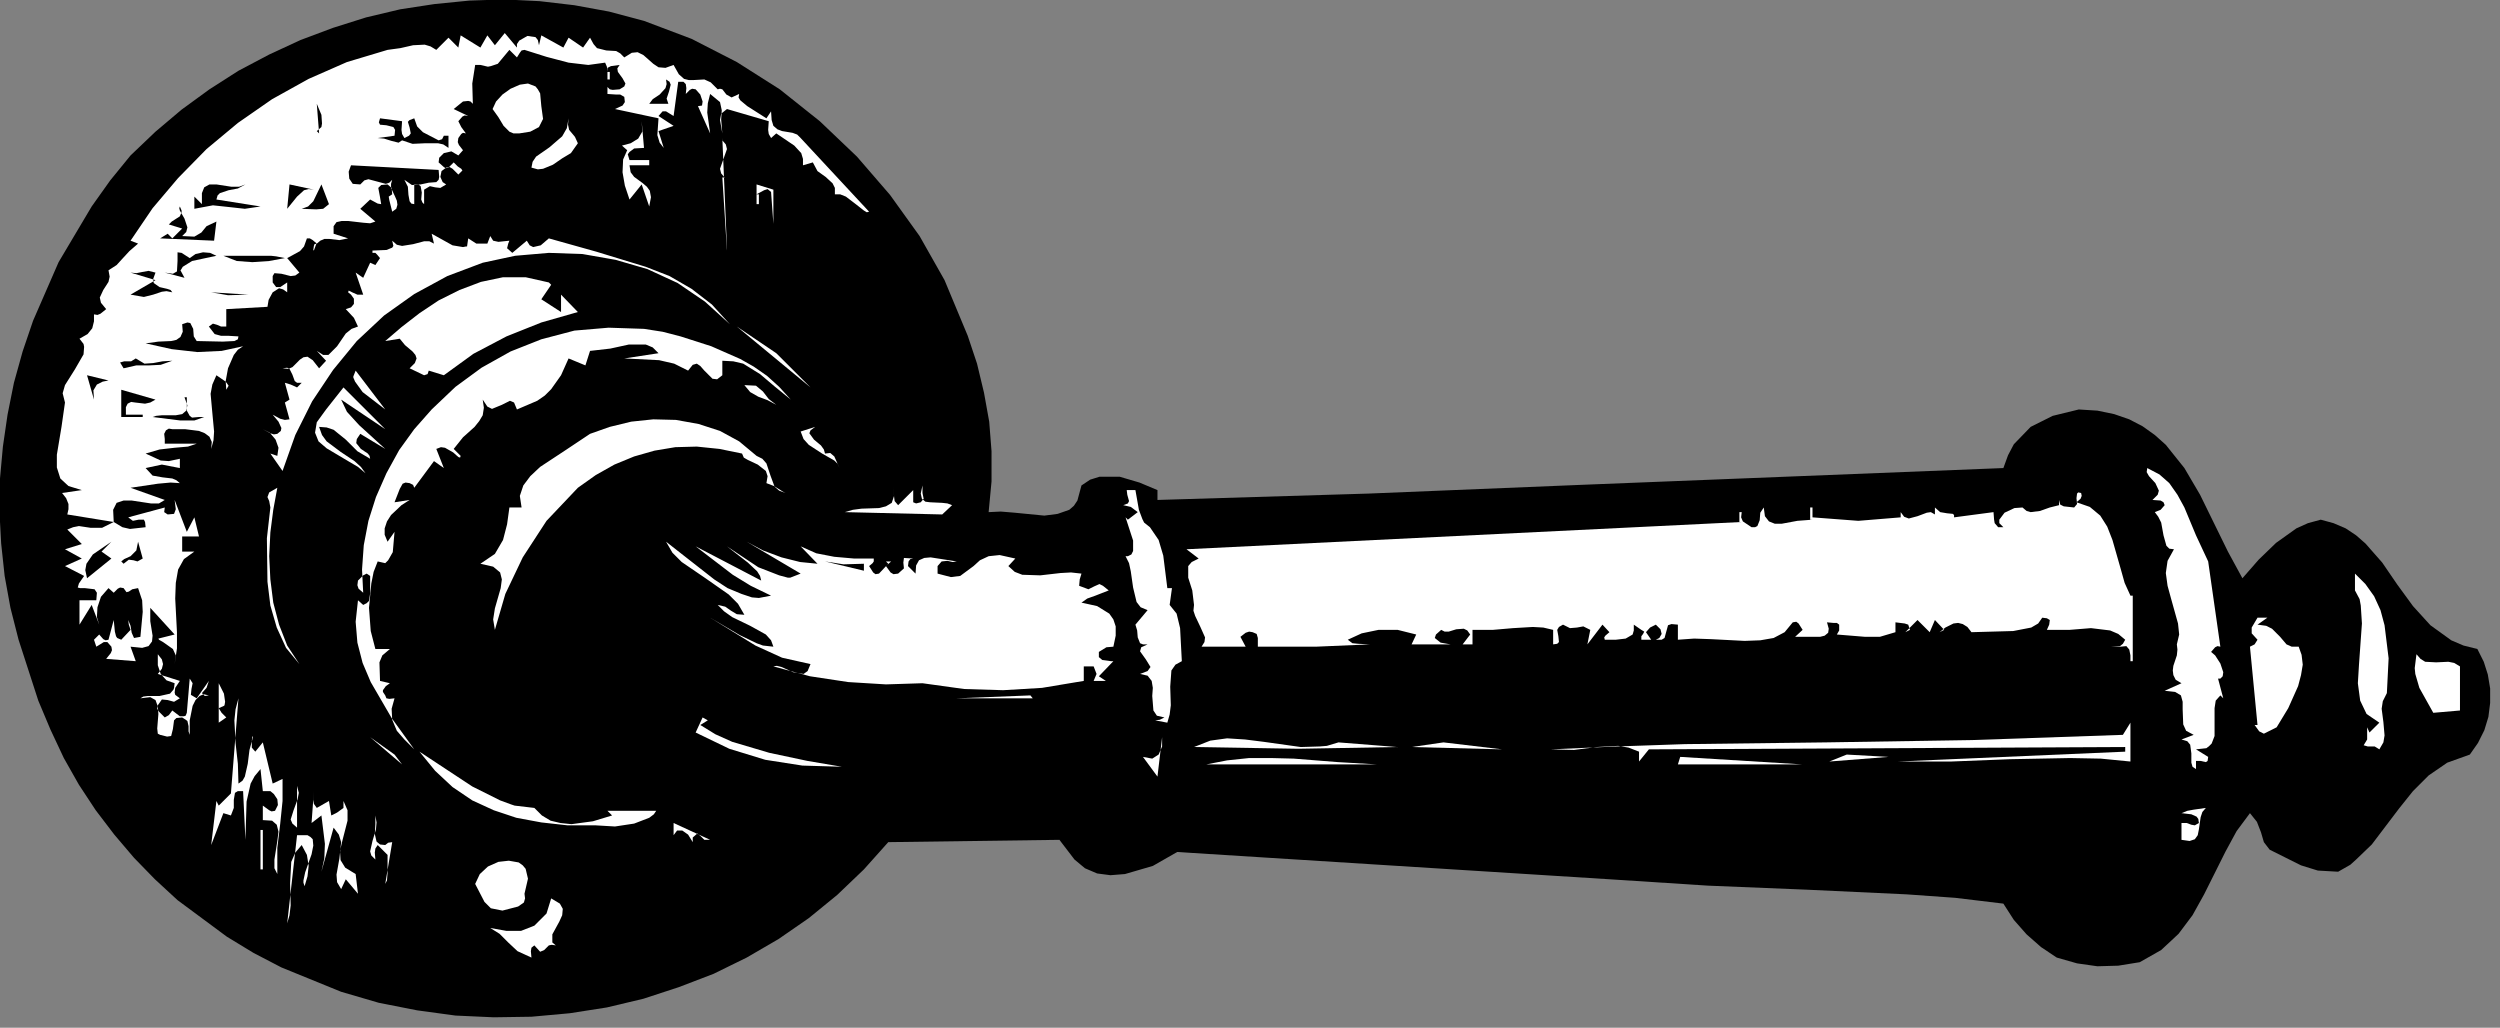 <?xml version="1.0" encoding="UTF-8" standalone="no"?>
<svg
   xmlns:dc="http://purl.org/dc/elements/1.1/"
   xmlns:cc="http://creativecommons.org/ns#"
   xmlns:rdf="http://www.w3.org/1999/02/22-rdf-syntax-ns#"
   xmlns:svg="http://www.w3.org/2000/svg"
   xmlns="http://www.w3.org/2000/svg"
   xmlns:sodipodi="http://sodipodi.sourceforge.net/DTD/sodipodi-0.dtd"
   xmlns:inkscape="http://www.inkscape.org/namespaces/inkscape"
   version="1.0"
   width="75.988mm"
   height="31.238mm"
   id="svg156"
   sodipodi:docname="CC002843.WMF">
  <rect width="100%" height="100%" fill="#808080" stroke="none"/>
  <sodipodi:namedview
     pagecolor="#ffffff"
     bordercolor="#666666"
     borderopacity="1"
     objecttolerance="10"
     gridtolerance="10"
     guidetolerance="10"
     inkscape:pageopacity="0"
     inkscape:pageshadow="2"
     inkscape:window-width="640"
     inkscape:window-height="480"
     id="namedview158" />
  <defs
     id="defs6">
    <clipPath
       clipPathUnits="userSpaceOnUse"
       id="clipWmfPath1">
      <path
         d="M 0,0 L 287.067,0 L 287.067,117.933 L 0,117.933 z"
         id="path2" />
    </clipPath>
    <pattern
       id="WMFhbasepattern"
       patternUnits="userSpaceOnUse"
       width="6"
       height="6"
       x="0"
       y="0" />
  </defs>
  <path
     style="fill:#000000;fill-rule:nonzero;fill-opacity:1;stroke:none;"
     clip-path="url(#clipWmfPath1)"
     d="  M 108.508,32.182   L 111.174,38.578   L 112.241,41.776   L 113.04,45.108   L 113.64,48.439   L 113.907,51.837   L 113.907,55.302   L 113.574,58.833   L 114.973,58.767   L 116.573,58.9   L 119.972,59.233   L 121.505,59.033   L 122.838,58.567   L 123.371,58.101   L 123.771,57.501   L 124.238,55.768   L 125.238,55.102   L 126.304,54.769   L 128.637,54.769   L 130.903,55.435   L 132.969,56.302   L 132.969,57.434   L 157.23,56.701   L 181.558,55.702   L 230.147,53.77   L 230.68,52.304   L 231.346,51.038   L 233.279,49.039   L 235.812,47.773   L 238.811,47.04   L 240.944,47.173   L 242.877,47.573   L 244.61,48.173   L 246.143,48.972   L 247.543,49.972   L 248.809,51.104   L 250.942,53.77   L 252.741,56.835   L 254.341,60.099   L 255.941,63.364   L 257.607,66.429   L 259.473,64.297   L 261.473,62.365   L 263.805,60.699   L 265.138,60.099   L 266.605,59.7   L 268.071,60.099   L 269.471,60.699   L 270.67,61.499   L 271.737,62.431   L 273.67,64.63   L 275.403,67.162   L 277.202,69.627   L 279.202,71.826   L 281.601,73.558   L 283.001,74.158   L 284.601,74.558   L 285.334,76.024   L 285.8,77.49   L 286.067,79.089   L 286.067,80.754   L 285.867,82.353   L 285.4,83.886   L 284.667,85.352   L 283.734,86.684   L 281.135,87.617   L 279.002,89.083   L 277.202,90.882   L 275.603,92.881   L 272.47,97.012   L 270.67,98.744   L 270.004,99.344   L 268.604,100.143   L 266.272,100.01   L 264.339,99.411   L 260.739,97.612   L 260.073,96.745   L 259.74,95.613   L 259.273,94.413   L 258.473,93.414   L 256.94,95.479   L 255.674,97.811   L 253.208,102.742   L 251.875,105.141   L 250.275,107.273   L 248.276,109.138   L 245.81,110.538   L 243.344,110.937   L 240.944,111.004   L 238.611,110.671   L 236.278,110.005   L 234.479,108.805   L 232.813,107.339   L 231.346,105.674   L 230.147,103.808   L 224.615,103.142   L 219.016,102.742   L 207.618,102.209   L 196.221,101.743   L 184.89,101.01   L 135.235,97.878   L 132.436,99.477   L 129.237,100.41   L 127.57,100.543   L 126.037,100.343   L 124.638,99.744   L 123.438,98.744   L 121.705,96.479   L 102.043,96.745   L 99.244,99.877   L 96.178,102.809   L 92.912,105.474   L 89.446,107.872   L 85.78,110.005   L 81.981,111.87   L 77.982,113.403   L 73.916,114.735   L 69.717,115.735   L 65.451,116.401   L 61.052,116.801   L 56.72,116.867   L 52.321,116.667   L 47.922,116.068   L 43.523,115.202   L 39.191,113.936   L 32.326,111.137   L 29.127,109.471   L 26.061,107.606   L 20.395,103.408   L 17.796,101.01   L 15.396,98.544   L 13.13,95.879   L 10.997,93.081   L 9.065,90.149   L 7.332,87.084   L 5.799,83.819   L 4.399,80.488   L 2.133,73.492   L 1.2,69.827   L 0.533,66.163   L 0.133,62.431   L -0.067,58.7   L 0,54.969   L 0.333,51.304   L 0.866,47.64   L 1.6,43.975   L 2.599,40.377   L 3.799,36.846   L 6.732,30.116   L 10.531,23.72   L 12.664,20.722   L 14.997,17.857   L 17.863,15.125   L 20.862,12.593   L 24.061,10.261   L 27.394,8.129   L 30.926,6.263   L 34.525,4.597   L 38.258,3.198   L 42.057,1.999   L 45.989,1.066   L 49.922,0.466   L 53.921,0.067   L 57.92,-0.067   L 61.986,0.133   L 65.985,0.6   L 69.984,1.333   L 73.983,2.399   L 79.448,4.464   L 84.647,7.129   L 89.579,10.261   L 94.178,13.925   L 98.444,17.99   L 102.243,22.387   L 105.642,27.118   L 108.508,32.182  z "
     id="path8" />
  <path
     style="fill:#ffffff;fill-rule:nonzero;fill-opacity:1;stroke:none;"
     clip-path="url(#clipWmfPath1)"
     d="  M 59.386,5.464   L 59.386,5.064   L 59.653,4.664   L 60.586,4.131   L 61.519,4.264   L 61.786,4.597   L 61.919,5.197   L 62.186,4.064   L 64.718,5.464   L 65.318,4.331   L 66.984,5.464   L 67.784,4.331   L 68.184,5.064   L 68.584,5.53   L 69.65,5.797   L 70.784,5.863   L 71.25,6.13   L 71.717,6.596   L 72.583,6.063   L 73.25,5.997   L 73.916,6.33   L 74.449,6.796   L 75.049,7.329   L 75.649,7.729   L 76.449,7.796   L 77.382,7.462   L 77.982,8.529   L 78.582,9.062   L 79.115,9.195   L 79.715,9.195   L 80.915,9.128   L 81.648,9.461   L 82.448,10.261   L 82.714,10.194   L 82.981,10.261   L 83.447,10.861   L 84.047,11.194   L 84.914,10.794   L 84.847,11.194   L 85.047,11.527   L 85.847,12.193   L 88.046,13.592   L 88.579,12.793   L 88.646,13.792   L 88.846,14.458   L 89.313,14.858   L 89.846,15.058   L 91.046,15.258   L 91.579,15.458   L 91.979,15.858   L 99.843,24.32   L 99.577,24.386   L 99.244,24.186   L 98.311,23.453   L 97.177,22.587   L 96.511,22.321   L 95.911,22.321   L 95.911,21.588   L 95.644,21.055   L 94.845,20.322   L 93.912,19.656   L 93.378,18.656   L 92.245,18.989   L 92.245,18.256   L 92.045,17.59   L 91.245,16.724   L 89.179,15.325   L 88.579,15.858   L 88.313,15.391   L 88.246,14.925   L 88.313,13.925   L 83.514,12.526   L 82.847,13.059   L 82.714,13.792   L 82.981,15.325   L 82.847,13.726   L 82.914,12.66   L 82.714,11.727   L 81.581,10.794   L 81.314,11.86   L 81.248,12.926   L 81.581,15.325   L 80.181,12.193   L 80.648,12.126   L 80.715,11.66   L 80.448,10.861   L 79.915,10.261   L 79.515,10.194   L 79.248,10.327   L 78.782,10.794   L 78.848,10.128   L 78.782,9.661   L 78.515,9.395   L 77.915,9.395   L 77.382,13.326   L 76.516,12.793   L 76.116,12.793   L 75.649,13.326   L 77.382,14.458   L 75.649,15.058   L 76.249,16.99   L 75.782,16.391   L 75.516,15.525   L 75.649,13.592   L 70.65,12.526   L 71.517,12.126   L 71.783,11.727   L 71.717,11.127   L 71.25,10.861   L 70.784,10.861   L 69.784,10.794   L 69.784,9.994   L 70.05,10.261   L 70.384,10.327   L 71.183,10.261   L 71.717,9.928   L 71.85,9.595   L 71.517,8.995   L 70.984,8.262   L 70.917,7.862   L 71.183,7.462   L 70.184,7.596   L 69.784,7.796   L 69.784,8.262   L 70.05,8.262   L 70.05,9.128   L 69.784,9.128   L 69.784,8.195   L 69.717,7.662   L 69.517,7.196   L 67.584,7.462   L 65.318,7.196   L 62.785,6.53   L 60.253,5.73   L 59.919,5.797   L 59.719,6.063   L 59.386,6.596   L 58.52,5.73   L 57.187,7.329   L 56.387,7.596   L 56.054,7.662   L 55.187,7.462   L 54.587,7.462   L 54.254,9.595   L 54.321,11.927   L 54.054,11.66   L 53.788,11.593   L 53.188,11.66   L 52.121,12.526   L 53.788,13.326   L 53.388,13.259   L 53.121,13.392   L 52.654,13.925   L 52.988,14.592   L 53.521,15.325   L 53.188,15.258   L 52.988,15.391   L 52.654,15.858   L 52.588,16.324   L 52.721,16.657   L 53.188,17.257   L 52.654,17.857   L 51.855,17.39   L 50.988,17.59   L 50.455,18.123   L 50.388,18.656   L 50.988,19.189   L 51.188,19.322   L 51.521,19.256   L 52.121,18.656   L 52.588,19.123   L 52.988,19.389   L 53.121,19.589   L 52.654,20.055   L 51.988,19.389   L 51.655,19.189   L 51.255,19.256   L 50.722,19.656   L 50.588,20.322   L 50.855,20.922   L 51.255,21.188   L 50.588,21.588   L 49.988,21.521   L 49.389,21.388   L 48.722,21.788   L 48.722,23.453   L 48.522,23.254   L 48.389,22.92   L 48.455,22.121   L 48.322,21.388   L 48.056,21.188   L 47.589,21.188   L 47.589,23.453   L 47.256,23.387   L 47.056,23.12   L 46.922,22.387   L 46.856,21.455   L 46.456,20.655   L 47.322,21.255   L 48.322,21.188   L 49.255,20.988   L 50.122,20.922   L 50.388,20.655   L 50.455,20.322   L 50.388,19.522   L 40.324,18.989   L 40.057,19.722   L 40.124,20.522   L 40.524,21.121   L 41.39,21.188   L 41.857,20.722   L 42.324,20.588   L 43.323,20.855   L 44.323,21.121   L 44.723,20.988   L 45.056,20.655   L 44.923,21.121   L 44.923,21.588   L 45.389,22.587   L 45.589,23.054   L 45.656,23.52   L 45.523,23.986   L 45.056,24.32   L 44.99,24.053   L 44.723,22.987   L 44.656,22.587   L 45.056,22.321   L 44.99,21.588   L 44.523,21.188   L 43.79,21.255   L 43.457,21.588   L 43.657,22.654   L 43.79,23.453   L 43.39,23.387   L 42.523,22.92   L 41.39,23.986   L 43.123,25.452   L 42.523,25.652   L 41.724,25.586   L 39.991,25.386   L 39.258,25.386   L 38.658,25.519   L 38.324,25.985   L 38.324,26.851   L 39.991,27.385   L 38.991,27.584   L 37.858,27.451   L 37.258,27.451   L 36.791,27.651   L 36.325,28.051   L 36.058,28.784   L 35.992,28.717   L 36.058,28.251   L 36.125,28.051   L 36.392,27.984   L 35.925,27.584   L 35.592,27.385   L 35.258,27.385   L 34.925,28.317   L 34.459,28.85   L 32.992,29.65   L 34.392,31.316   L 33.925,31.649   L 33.392,31.715   L 32.326,31.449   L 31.526,31.382   L 31.326,31.715   L 31.326,32.448   L 31.726,32.981   L 32.193,32.981   L 32.992,32.448   L 32.992,33.581   L 32.526,33.248   L 32.059,33.115   L 31.326,33.581   L 30.86,34.447   L 30.726,35.247   L 25.994,35.513   L 25.994,37.512   L 25.394,37.512   L 24.928,37.312   L 24.461,37.179   L 23.994,37.512   L 24.661,38.378   L 25.394,38.578   L 26.261,38.578   L 27.394,38.645   L 27.327,38.978   L 26.927,39.178   L 25.594,39.244   L 22.595,39.178   L 22.261,38.645   L 22.195,37.779   L 21.862,37.112   L 21.528,37.046   L 20.928,37.246   L 20.995,38.112   L 20.729,38.711   L 20.262,39.045   L 19.662,39.178   L 18.196,39.244   L 16.729,39.444   L 19.729,40.111   L 22.661,40.444   L 25.461,40.311   L 27.927,39.778   L 27.327,40.177   L 26.86,40.777   L 26.194,42.309   L 25.927,43.775   L 25.994,44.775   L 26.261,44.308   L 25.927,43.842   L 24.861,43.109   L 24.394,44.175   L 24.194,45.241   L 24.394,47.44   L 24.594,49.572   L 24.528,50.571   L 24.261,51.571   L 24.328,50.771   L 24.061,50.172   L 23.528,49.772   L 22.861,49.505   L 21.262,49.305   L 19.795,49.305   L 19.395,49.239   L 19.062,49.439   L 18.862,49.839   L 18.929,50.438   L 18.929,50.971   L 22.595,50.971   L 21.595,51.304   L 20.062,51.438   L 18.329,51.637   L 16.729,52.104   L 18.462,52.903   L 19.395,52.97   L 20.662,52.704   L 20.662,53.77   L 18.596,53.37   L 16.729,53.77   L 17.529,54.636   L 18.662,54.836   L 19.795,54.969   L 20.262,55.169   L 20.662,55.502   L 19.595,55.435   L 18.129,55.569   L 14.997,56.035   L 18.929,57.434   L 18.262,57.834   L 17.329,57.834   L 15.13,57.501   L 14.197,57.501   L 13.397,57.767   L 12.997,58.567   L 13.064,59.966   L 14.063,60.566   L 14.93,60.766   L 16.729,60.566   L 16.663,59.966   L 16.529,59.7   L 15.93,59.7   L 15.263,59.833   L 14.73,59.433   L 18.929,58.3   L 18.862,58.833   L 19.262,59.1   L 19.995,59.033   L 20.195,58.5   L 20.062,57.434   L 21.462,61.099   L 22.328,59.433   L 22.861,61.632   L 20.928,61.632   L 20.928,63.364   L 22.328,63.364   L 21.128,64.23   L 20.462,65.43   L 20.195,66.962   L 20.129,68.761   L 20.329,72.626   L 20.329,74.491   L 20.062,76.29   L 20.195,75.291   L 19.862,74.558   L 18.729,73.758   L 18.262,73.492   L 18.196,73.359   L 20.062,72.892   L 17.263,69.827   L 17.263,71.36   L 17.529,73.025   L 17.463,73.692   L 17.063,74.225   L 16.33,74.425   L 14.997,74.291   L 15.596,75.957   L 12.197,75.691   L 12.73,75.024   L 12.864,74.691   L 12.797,74.291   L 12.33,73.758   L 11.931,73.758   L 11.064,74.291   L 10.797,73.492   L 11.397,72.892   L 11.864,73.425   L 12.131,73.558   L 12.464,73.492   L 13.064,71.226   L 13.197,72.559   L 13.33,73.092   L 13.464,73.292   L 13.93,73.492   L 14.997,72.359   L 14.797,71.759   L 14.73,71.226   L 14.997,71.893   L 15.13,72.692   L 15.396,73.292   L 16.13,73.159   L 16.396,70.294   L 16.33,68.961   L 15.863,67.562   L 15.196,67.695   L 14.797,67.962   L 14.53,68.028   L 14.197,67.562   L 13.797,67.495   L 13.53,67.628   L 13.064,68.095   L 12.464,67.562   L 11.597,68.561   L 11.197,69.761   L 11.131,70.893   L 11.397,71.759   L 10.531,69.494   L 9.131,71.759   L 9.131,68.961   L 11.064,68.961   L 11.131,68.095   L 10.864,67.695   L 9.731,67.562   L 9.198,67.562   L 8.931,67.495   L 9.065,67.029   L 9.664,66.163   L 7.465,65.03   L 9.398,64.164   L 7.465,63.098   L 9.398,62.498   L 7.732,60.832   L 8.398,60.566   L 9.065,60.433   L 10.398,60.632   L 11.731,60.632   L 13.064,59.966   L 7.732,59.1   L 7.865,58.5   L 7.865,57.901   L 7.598,57.234   L 7.132,56.635   L 9.398,56.302   L 7.865,55.835   L 6.932,54.969   L 6.532,53.703   L 6.532,52.237   L 7.065,49.039   L 7.465,46.241   L 7.198,45.174   L 7.465,44.242   L 8.598,42.443   L 9.598,40.71   L 9.664,39.844   L 9.598,39.511   L 9.131,38.911   L 10.064,38.378   L 10.598,37.712   L 10.797,36.912   L 10.797,36.113   L 11.197,36.18   L 11.531,36.046   L 12.197,35.513   L 11.597,34.78   L 11.464,34.181   L 11.864,33.315   L 12.464,32.382   L 12.597,31.782   L 12.464,31.049   L 13.397,30.449   L 14.063,29.717   L 14.863,28.85   L 15.863,27.984   L 14.997,27.651   L 17.529,23.92   L 20.462,20.455   L 23.728,17.124   L 27.327,14.125   L 31.259,11.394   L 35.458,9.062   L 39.857,7.129   L 44.523,5.73   L 45.989,5.53   L 47.456,5.197   L 48.789,5.13   L 49.455,5.33   L 50.122,5.73   L 51.521,4.331   L 52.654,5.464   L 52.921,4.064   L 55.187,5.464   L 55.987,4.064   L 56.853,5.197   L 57.987,3.798   L 59.386,5.464  z "
     id="path10" />
  <path
     style="fill:#000000;fill-rule:nonzero;fill-opacity:1;stroke:none;"
     clip-path="url(#clipWmfPath1)"
     d="  M 76.782,11.927   L 74.583,11.927   L 74.983,11.394   L 75.782,10.861   L 76.449,10.128   L 76.582,9.661   L 76.516,9.128   L 76.915,9.395   L 77.049,9.728   L 76.849,10.527   L 76.582,11.327   L 76.782,11.927  z "
     id="path12" />
  <path
     style="fill:#ffffff;fill-rule:nonzero;fill-opacity:1;stroke:none;"
     clip-path="url(#clipWmfPath1)"
     d="  M 62.186,12.193   L 62.386,13.659   L 61.919,14.592   L 60.919,15.125   L 59.653,15.325   L 58.986,15.325   L 58.52,15.125   L 57.853,14.458   L 57.253,13.459   L 56.587,12.526   L 56.987,11.66   L 57.72,10.861   L 58.653,10.194   L 59.719,9.728   L 60.653,9.595   L 61.519,9.928   L 61.786,10.261   L 62.052,10.727   L 62.186,12.193  z "
     id="path14" />
  <path
     style="fill:#000000;fill-rule:nonzero;fill-opacity:1;stroke:none;"
     clip-path="url(#clipWmfPath1)"
     d="  M 36.392,15.058   L 36.658,15.325   L 36.392,11.927   L 36.925,13.193   L 36.991,14.192   L 36.925,14.592   L 36.392,15.058  z "
     id="path16" />
  <path
     style="fill:#000000;fill-rule:nonzero;fill-opacity:1;stroke:none;"
     clip-path="url(#clipWmfPath1)"
     d="  M 46.189,13.925   L 46.123,14.925   L 46.189,15.391   L 46.456,15.858   L 46.989,15.591   L 47.189,15.325   L 47.056,14.658   L 46.856,13.992   L 47.056,13.792   L 47.589,13.592   L 47.922,14.525   L 48.589,15.191   L 50.388,16.124   L 50.788,15.991   L 50.988,15.591   L 51.521,15.591   L 51.521,16.99   L 50.922,16.591   L 50.322,16.457   L 48.855,16.457   L 47.389,16.524   L 46.189,16.124   L 45.789,16.391   L 44.99,16.191   L 44.123,15.924   L 43.39,15.858   L 45.323,15.591   L 45.389,14.925   L 45.19,14.592   L 44.39,14.392   L 43.657,14.325   L 43.523,14.059   L 43.657,13.592   L 46.189,13.925  z "
     id="path18" />
  <path
     style="fill:#ffffff;fill-rule:nonzero;fill-opacity:1;stroke:none;"
     clip-path="url(#clipWmfPath1)"
     d="  M 65.585,17.59   L 64.585,18.19   L 63.519,18.923   L 62.386,19.389   L 61.786,19.456   L 61.052,19.256   L 61.186,18.589   L 61.586,17.99   L 63.119,16.924   L 64.585,15.658   L 65.118,14.725   L 65.318,13.592   L 65.252,14.325   L 65.385,14.925   L 66.051,15.724   L 66.385,16.457   L 65.585,17.59  z "
     id="path20" />
  <path
     style="fill:#ffffff;fill-rule:nonzero;fill-opacity:1;stroke:none;"
     clip-path="url(#clipWmfPath1)"
     d="  M 73.983,16.99   L 72.85,17.057   L 72.317,17.457   L 72.117,17.723   L 72.317,18.39   L 74.583,18.39   L 74.583,18.989   L 72.317,18.989   L 72.45,19.789   L 72.85,20.322   L 73.85,21.055   L 74.316,21.455   L 74.649,21.921   L 74.783,22.654   L 74.583,23.72   L 73.716,21.188   L 72.317,22.92   L 71.783,21.321   L 71.517,19.789   L 71.583,18.323   L 72.05,17.257   L 71.45,16.724   L 72.45,16.457   L 73.316,15.924   L 73.783,15.125   L 73.716,13.925   L 73.983,16.99  z "
     id="path22" />
  <path
     style="fill:#ffffff;fill-rule:nonzero;fill-opacity:1;stroke:none;"
     clip-path="url(#clipWmfPath1)"
     d="  M 80.715,16.124   L 81.581,25.452   L 80.715,16.124  z "
     id="path24" />
  <path
     style="fill:#ffffff;fill-rule:nonzero;fill-opacity:1;stroke:none;"
     clip-path="url(#clipWmfPath1)"
     d="  M 82.981,20.388   L 83.247,20.388   L 82.847,19.922   L 82.714,19.389   L 83.114,18.256   L 83.514,17.124   L 83.381,16.591   L 82.981,16.124   L 82.981,15.858   L 83.514,28.517   L 83.514,28.784   L 82.981,20.388  z "
     id="path26" />
  <path
     style="fill:#000000;fill-rule:nonzero;fill-opacity:1;stroke:none;"
     clip-path="url(#clipWmfPath1)"
     d="  M 28.193,21.188   L 27.327,21.654   L 26.261,21.854   L 25.261,22.187   L 24.994,22.454   L 24.861,22.92   L 29.926,23.72   L 28.127,23.986   L 26.327,23.787   L 24.461,23.587   L 22.328,23.986   L 22.328,22.587   L 23.195,23.453   L 23.195,22.187   L 23.461,21.521   L 24.061,21.188   L 24.861,21.188   L 26.594,21.455   L 27.46,21.455   L 28.193,21.188  z "
     id="path28" />
  <path
     style="fill:#000000;fill-rule:nonzero;fill-opacity:1;stroke:none;"
     clip-path="url(#clipWmfPath1)"
     d="  M 36.058,21.788   L 35.458,21.721   L 34.925,21.854   L 34.125,22.587   L 32.992,23.986   L 33.259,21.188   L 36.058,21.788  z "
     id="path30" />
  <path
     style="fill:#000000;fill-rule:nonzero;fill-opacity:1;stroke:none;"
     clip-path="url(#clipWmfPath1)"
     d="  M 37.791,23.453   L 37.125,23.986   L 36.325,24.053   L 34.659,23.986   L 35.392,23.72   L 35.992,23.12   L 36.925,21.188   L 37.791,23.453  z "
     id="path32" />
  <path
     style="fill:#ffffff;fill-rule:nonzero;fill-opacity:1;stroke:none;"
     clip-path="url(#clipWmfPath1)"
     d="  M 88.846,25.719   L 88.579,22.054   L 88.18,21.721   L 87.78,21.854   L 86.913,22.321   L 87.18,22.321   L 87.18,23.453   L 86.913,23.453   L 86.913,21.188   L 88.846,21.788   L 88.846,25.719  z "
     id="path34" />
  <path
     style="fill:#000000;fill-rule:nonzero;fill-opacity:1;stroke:none;"
     clip-path="url(#clipWmfPath1)"
     d="  M 20.928,27.118   L 22.328,27.185   L 23.128,26.718   L 23.728,25.985   L 24.861,25.452   L 24.594,27.651   L 18.396,27.385   L 19.262,26.851   L 19.795,27.385   L 20.928,26.252   L 19.395,25.785   L 19.729,25.452   L 20.662,24.853   L 20.862,24.386   L 20.862,24.186   L 20.662,23.72   L 20.595,23.92   L 20.662,24.186   L 21.195,25.119   L 21.528,26.119   L 21.395,26.652   L 20.928,27.118  z "
     id="path36" />
  <path
     style="fill:#ffffff;fill-rule:nonzero;fill-opacity:1;stroke:none;"
     clip-path="url(#clipWmfPath1)"
     d="  M 53.788,27.385   L 54.721,27.984   L 55.987,27.984   L 56.32,27.118   L 56.654,27.651   L 57.253,27.784   L 58.52,27.651   L 58.386,27.984   L 58.253,28.517   L 58.853,29.05   L 60.519,27.651   L 60.853,28.184   L 61.252,28.384   L 62.119,28.184   L 63.052,27.385   L 68.517,28.917   L 74.183,30.649   L 76.915,31.715   L 79.448,33.181   L 81.781,34.98   L 83.847,37.246   L 80.981,34.647   L 77.849,32.515   L 74.383,30.916   L 70.717,29.85   L 66.918,29.184   L 63.052,29.05   L 59.186,29.383   L 55.454,30.183   L 51.388,31.715   L 47.589,33.781   L 44.123,36.246   L 40.99,39.178   L 38.258,42.509   L 35.858,46.107   L 33.925,49.972   L 32.459,54.103   L 31.059,52.104   L 31.859,52.37   L 31.993,51.438   L 31.659,50.505   L 30.993,49.705   L 30.193,49.305   L 31.059,49.772   L 31.459,49.905   L 31.859,49.839   L 32.259,49.505   L 32.326,49.172   L 31.993,48.439   L 31.326,47.64   L 32.193,48.106   L 32.726,48.239   L 33.259,48.173   L 32.726,46.241   L 33.259,45.907   L 32.726,43.975   L 33.392,44.175   L 34.125,44.508   L 34.659,43.975   L 34.125,43.975   L 33.859,43.775   L 33.592,43.042   L 33.259,42.376   L 32.992,42.243   L 32.459,42.309   L 33.126,42.376   L 33.592,42.176   L 34.459,41.31   L 34.859,41.043   L 35.325,40.977   L 35.925,41.377   L 36.658,42.309   L 37.458,41.443   L 36.392,40.311   L 37.125,40.777   L 37.725,40.777   L 38.724,39.778   L 39.724,38.312   L 40.391,37.779   L 41.124,37.512   L 40.657,36.513   L 39.724,35.513   L 40.324,35.313   L 40.657,34.914   L 40.657,34.314   L 40.324,33.848   L 39.991,33.581   L 40.057,33.381   L 40.457,33.581   L 41.057,33.848   L 41.724,33.848   L 40.857,31.316   L 41.724,31.915   L 42.523,30.183   L 43.123,30.449   L 43.657,29.65   L 43.323,29.25   L 43.123,29.05   L 42.79,29.05   L 42.79,28.784   L 44.39,28.717   L 45.056,28.451   L 45.19,28.251   L 45.056,27.651   L 45.589,28.117   L 46.189,28.251   L 47.456,28.051   L 48.722,27.718   L 49.322,27.718   L 49.855,27.984   L 49.588,26.851   L 51.988,28.184   L 53.188,28.384   L 53.521,28.317   L 53.654,28.317   L 53.788,27.385  z "
     id="path38" />
  <path
     style="fill:#000000;fill-rule:nonzero;fill-opacity:1;stroke:none;"
     clip-path="url(#clipWmfPath1)"
     d="  M 24.861,29.383   L 22.062,29.983   L 20.995,30.649   L 20.795,30.982   L 20.729,31.049   L 21.195,31.915   L 18.929,31.316   L 19.862,31.449   L 20.329,31.182   L 20.395,29.983   L 20.395,28.984   L 20.862,29.05   L 21.795,29.65   L 22.461,29.184   L 23.328,28.984   L 24.128,29.05   L 24.861,29.383  z "
     id="path40" />
  <path
     style="fill:#000000;fill-rule:nonzero;fill-opacity:1;stroke:none;"
     clip-path="url(#clipWmfPath1)"
     d="  M 32.726,29.65   L 30.926,29.983   L 28.993,30.116   L 27.194,29.983   L 25.661,29.383   L 29.327,29.383   L 31.126,29.383   L 31.726,29.45   L 32.726,29.65  z "
     id="path42" />
  <path
     style="fill:#000000;fill-rule:nonzero;fill-opacity:1;stroke:none;"
     clip-path="url(#clipWmfPath1)"
     d="  M 17.863,31.316   L 17.596,32.049   L 17.663,32.515   L 18.329,32.981   L 19.196,33.181   L 19.595,33.315   L 19.795,33.581   L 19.129,33.448   L 18.596,33.514   L 17.596,33.848   L 16.529,34.114   L 14.997,33.848   L 17.863,32.182   L 14.997,31.316   L 15.663,31.382   L 16.33,31.249   L 17.063,31.116   L 17.863,31.316  z "
     id="path44" />
  <path
     style="fill:#ffffff;fill-rule:nonzero;fill-opacity:1;stroke:none;"
     clip-path="url(#clipWmfPath1)"
     d="  M 63.319,32.715   L 62.186,34.381   L 64.452,35.846   L 64.452,33.848   L 66.385,35.846   L 62.186,37.046   L 58.186,38.645   L 54.387,40.644   L 50.988,43.109   L 49.255,42.576   L 49.122,42.976   L 48.722,43.109   L 47.056,42.309   L 47.656,41.71   L 47.856,41.177   L 47.722,40.777   L 47.389,40.377   L 46.523,39.644   L 45.923,38.911   L 44.256,39.178   L 46.123,37.579   L 48.189,35.98   L 50.388,34.514   L 52.788,33.315   L 55.254,32.382   L 57.787,31.849   L 60.386,31.849   L 63.052,32.448   L 63.319,32.715  z "
     id="path46" />
  <path
     style="fill:#000000;fill-rule:nonzero;fill-opacity:1;stroke:none;"
     clip-path="url(#clipWmfPath1)"
     d="  M 28.527,33.848   L 26.194,33.914   L 24.261,33.581   L 28.527,33.848  z "
     id="path48" />
  <path
     style="fill:#ffffff;fill-rule:nonzero;fill-opacity:1;stroke:none;"
     clip-path="url(#clipWmfPath1)"
     d="  M 93.112,44.508   L 84.647,37.512   L 89.179,40.577   L 93.112,44.508  z "
     id="path50" />
  <path
     style="fill:#ffffff;fill-rule:nonzero;fill-opacity:1;stroke:none;"
     clip-path="url(#clipWmfPath1)"
     d="  M 90.846,45.907   L 89.046,44.442   L 87.313,42.976   L 85.38,41.776   L 84.247,41.51   L 82.981,41.443   L 82.981,43.109   L 82.381,43.575   L 81.848,43.509   L 80.915,42.576   L 80.448,42.043   L 80.048,41.776   L 79.582,41.91   L 79.048,42.576   L 77.449,41.776   L 75.716,41.377   L 71.717,41.177   L 75.649,40.577   L 74.983,39.911   L 74.183,39.578   L 72.25,39.578   L 70.117,40.044   L 67.784,40.311   L 67.251,41.976   L 65.318,41.177   L 64.452,43.109   L 63.319,44.708   L 62.585,45.441   L 61.719,46.041   L 59.386,47.04   L 59.053,46.241   L 58.586,46.041   L 57.653,46.507   L 56.52,46.973   L 55.987,46.707   L 55.454,45.907   L 55.587,46.84   L 55.454,47.706   L 55.054,48.373   L 54.521,49.039   L 53.188,50.238   L 52.121,51.571   L 52.921,52.37   L 52.854,52.57   L 52.654,52.504   L 52.055,51.971   L 51.121,51.438   L 50.655,51.371   L 50.122,51.571   L 50.988,53.77   L 49.855,52.97   L 47.589,56.035   L 47.456,55.702   L 47.056,55.502   L 46.589,55.435   L 46.256,55.569   L 45.923,56.168   L 45.323,57.701   L 47.056,57.434   L 46.123,58.034   L 44.923,59.167   L 44.456,59.899   L 44.19,60.699   L 44.19,61.432   L 44.523,62.232   L 45.323,61.099   L 45.123,63.431   L 44.59,64.364   L 44.323,64.63   L 44.256,64.697   L 43.39,64.497   L 42.923,65.696   L 42.657,67.029   L 42.39,69.827   L 42.59,72.492   L 43.123,74.558   L 44.79,74.558   L 43.923,75.291   L 43.59,76.09   L 43.657,78.222   L 44.79,78.489   L 44.323,78.822   L 43.99,79.289   L 43.99,79.488   L 44.256,79.888   L 44.39,80.221   L 44.723,80.288   L 45.323,80.221   L 44.99,81.421   L 45.056,82.687   L 45.589,83.953   L 46.456,84.952   L 47.589,86.085   L 44.99,82.487   L 42.59,78.356   L 41.657,76.157   L 41.057,73.825   L 40.857,71.426   L 41.124,68.961   L 41.724,69.494   L 42.124,69.294   L 42.39,69.028   L 42.523,68.161   L 42.523,66.163   L 42.124,65.896   L 41.724,66.096   L 41.124,66.696   L 41.057,67.229   L 41.19,67.628   L 41.724,68.095   L 41.59,65.43   L 41.79,62.631   L 42.324,59.833   L 43.19,57.101   L 44.39,54.369   L 45.856,51.704   L 47.589,49.305   L 49.588,47.04   L 52.321,44.442   L 55.32,42.243   L 58.653,40.377   L 62.186,38.978   L 65.985,37.979   L 69.917,37.645   L 73.983,37.779   L 76.116,38.112   L 78.182,38.645   L 81.714,39.778   L 85.047,41.243   L 86.58,42.11   L 88.113,43.176   L 89.513,44.442   L 90.846,45.907  z "
     id="path52" />
  <path
     style="fill:#000000;fill-rule:nonzero;fill-opacity:1;stroke:none;"
     clip-path="url(#clipWmfPath1)"
     d="  M 19.795,41.443   L 18.462,41.91   L 17.129,41.976   L 15.663,41.976   L 14.197,42.309   L 13.797,41.643   L 14.263,41.51   L 15.063,41.51   L 15.596,41.177   L 16.596,41.776   L 17.596,41.71   L 18.662,41.51   L 19.795,41.443  z "
     id="path54" />
  <path
     style="fill:#ffffff;fill-rule:nonzero;fill-opacity:1;stroke:none;"
     clip-path="url(#clipWmfPath1)"
     d="  M 44.256,47.04   L 41.657,45.041   L 40.791,43.842   L 40.591,43.375   L 40.591,43.242   L 40.857,42.576   L 44.256,47.04  z "
     id="path56" />
  <path
     style="fill:#000000;fill-rule:nonzero;fill-opacity:1;stroke:none;"
     clip-path="url(#clipWmfPath1)"
     d="  M 12.464,43.709   L 11.797,43.842   L 11.131,44.175   L 10.731,44.841   L 10.797,45.907   L 9.998,43.109   L 12.464,43.709  z "
     id="path58" />
  <path
     style="fill:#ffffff;fill-rule:nonzero;fill-opacity:1;stroke:none;"
     clip-path="url(#clipWmfPath1)"
     d="  M 89.179,46.507   L 88.18,45.974   L 87.113,45.574   L 86.18,45.041   L 85.513,44.242   L 86.847,44.308   L 87.646,44.975   L 88.313,45.841   L 89.179,46.507  z "
     id="path60" />
  <path
     style="fill:#ffffff;fill-rule:nonzero;fill-opacity:1;stroke:none;"
     clip-path="url(#clipWmfPath1)"
     d="  M 44.256,49.305   L 39.191,45.907   L 39.857,47.307   L 41.257,48.839   L 44.256,51.571   L 41.39,49.839   L 40.99,50.438   L 40.924,50.905   L 41.457,51.571   L 42.257,52.104   L 42.457,52.37   L 42.523,52.704   L 41.057,51.837   L 39.724,50.505   L 38.324,49.372   L 37.525,49.106   L 36.658,49.039   L 36.991,49.972   L 37.525,50.705   L 39.124,51.904   L 40.724,52.97   L 41.457,53.636   L 41.99,54.369   L 41.124,53.636   L 39.991,52.97   L 37.525,51.504   L 36.592,50.705   L 36.192,49.705   L 36.392,48.506   L 37.458,47.04   L 39.458,44.508   L 44.256,49.305  z "
     id="path62" />
  <path
     style="fill:#000000;fill-rule:nonzero;fill-opacity:1;stroke:none;"
     clip-path="url(#clipWmfPath1)"
     d="  M 17.863,45.907   L 17.263,46.241   L 16.663,46.374   L 15.53,46.241   L 15.063,46.174   L 14.663,46.374   L 14.463,46.774   L 14.463,47.64   L 16.396,47.64   L 16.396,47.906   L 13.93,47.906   L 13.93,44.775   L 17.863,45.907  z "
     id="path64" />
  <path
     style="fill:#000000;fill-rule:nonzero;fill-opacity:1;stroke:none;"
     clip-path="url(#clipWmfPath1)"
     d="  M 21.462,45.641   L 21.462,47.173   L 21.795,47.773   L 22.062,47.973   L 22.861,47.906   L 23.461,47.906   L 22.328,48.306   L 20.729,48.306   L 17.529,47.906   L 17.929,47.773   L 18.596,47.706   L 20.195,47.706   L 20.928,47.573   L 21.395,47.173   L 21.528,46.574   L 21.195,45.641   L 21.462,45.641  z "
     id="path66" />
  <path
     style="fill:#ffffff;fill-rule:nonzero;fill-opacity:1;stroke:none;"
     clip-path="url(#clipWmfPath1)"
     d="  M 86.913,52.37   L 87.58,52.704   L 88.046,53.237   L 88.513,54.636   L 88.979,55.902   L 89.513,56.368   L 90.246,56.635   L 89.979,56.501   L 88.913,55.835   L 88.046,55.502   L 88.18,54.702   L 87.98,54.103   L 87.046,53.37   L 85.913,52.837   L 85.447,52.57   L 85.247,52.104   L 82.647,51.571   L 80.048,51.304   L 77.582,51.371   L 75.183,51.771   L 72.85,52.437   L 70.584,53.37   L 68.451,54.569   L 66.385,56.035   L 62.785,59.833   L 60.053,64.03   L 58.053,68.228   L 56.853,72.359   L 56.654,71.16   L 56.853,69.894   L 57.52,67.562   L 57.653,66.562   L 57.453,65.763   L 56.654,65.097   L 55.187,64.763   L 56.853,63.631   L 57.787,62.032   L 58.253,60.233   L 58.52,58.3   L 59.919,58.3   L 59.719,56.968   L 60.119,55.768   L 60.919,54.702   L 62.052,53.636   L 64.985,51.704   L 67.784,49.839   L 70.05,49.039   L 72.516,48.439   L 75.049,48.173   L 77.649,48.239   L 80.248,48.706   L 82.714,49.505   L 84.914,50.705   L 86.913,52.37  z "
     id="path68" />
  <path
     style="fill:#ffffff;fill-rule:nonzero;fill-opacity:1;stroke:none;"
     clip-path="url(#clipWmfPath1)"
     d="  M 94.778,52.104   L 95.378,52.037   L 95.844,52.437   L 96.444,53.77   L 96.244,53.303   L 95.844,52.903   L 94.445,52.104   L 92.912,51.104   L 92.312,50.438   L 91.979,49.572   L 93.645,49.039   L 93.112,49.439   L 92.978,49.772   L 93.512,50.505   L 94.311,51.171   L 94.645,51.637   L 94.778,52.104  z "
     id="path70" />
  <path
     style="fill:#ffffff;fill-rule:nonzero;fill-opacity:1;stroke:none;"
     clip-path="url(#clipWmfPath1)"
     d="  M 253.674,64.497   L 255.074,74.291   L 254.741,74.225   L 254.474,74.358   L 254.008,74.891   L 254.474,75.291   L 255.074,76.224   L 255.407,77.223   L 255.341,77.689   L 255.074,77.956   L 254.808,77.956   L 255.407,80.221   L 255.074,79.888   L 254.541,80.488   L 254.408,81.354   L 254.408,83.486   L 254.408,84.552   L 254.074,85.418   L 253.808,85.685   L 253.474,85.951   L 252.275,86.085   L 253.674,86.951   L 253.608,87.417   L 253.408,87.551   L 252.808,87.417   L 252.275,87.417   L 252.275,88.35   L 251.875,88.084   L 251.742,87.617   L 251.742,86.551   L 251.608,85.552   L 251.275,85.152   L 250.608,84.952   L 252.008,84.419   L 251.142,83.953   L 250.808,83.22   L 250.742,81.487   L 250.742,80.621   L 250.542,79.888   L 249.875,79.488   L 248.676,79.355   L 250.608,78.489   L 249.942,78.089   L 249.675,77.556   L 249.609,77.023   L 249.675,76.49   L 250.075,75.291   L 250.142,74.625   L 250.075,74.025   L 250.342,72.892   L 250.209,71.626   L 249.409,68.761   L 249.009,67.295   L 248.809,65.829   L 249.009,64.43   L 249.742,63.098   L 249.209,63.031   L 248.876,62.698   L 248.542,61.499   L 248.276,60.033   L 247.942,59.366   L 247.543,58.833   L 248.209,58.567   L 248.676,58.034   L 248.542,57.701   L 248.209,57.501   L 247.276,57.434   L 247.876,56.835   L 248.009,56.368   L 247.609,55.502   L 246.876,54.702   L 246.609,54.236   L 246.676,53.77   L 248.076,54.503   L 249.209,55.502   L 250.142,56.835   L 250.942,58.3   L 252.275,61.499   L 253.674,64.497  z "
     id="path72" />
  <path
     style="fill:#ffffff;fill-rule:nonzero;fill-opacity:1;stroke:none;"
     clip-path="url(#clipWmfPath1)"
     d="  M 103.176,58.034   L 104.909,56.302   L 104.909,57.701   L 105.242,57.834   L 105.775,57.701   L 106.109,57.301   L 105.975,56.635   L 105.975,55.768   L 105.775,56.701   L 105.909,57.301   L 106.309,57.634   L 106.842,57.701   L 108.242,57.767   L 108.841,57.834   L 109.375,58.034   L 108.242,59.1   L 97.044,58.833   L 97.977,58.567   L 98.977,58.434   L 100.977,58.367   L 101.776,58.167   L 102.443,57.767   L 102.709,56.968   L 102.643,55.768   L 102.709,57.034   L 102.776,57.567   L 103.176,58.034  z "
     id="path74" />
  <path
     style="fill:#ffffff;fill-rule:nonzero;fill-opacity:1;stroke:none;"
     clip-path="url(#clipWmfPath1)"
     d="  M 34.392,76.29   L 32.859,74.425   L 31.793,72.093   L 31.059,69.561   L 30.726,66.829   L 30.66,61.832   L 31.059,58.3   L 30.926,57.567   L 30.726,57.101   L 30.926,56.568   L 31.859,56.035   L 31.393,58.567   L 31.059,61.165   L 30.926,63.897   L 31.059,66.562   L 31.393,69.228   L 32.059,71.759   L 32.992,74.158   L 34.392,76.29  z "
     id="path76" />
  <path
     style="fill:#ffffff;fill-rule:nonzero;fill-opacity:1;stroke:none;"
     clip-path="url(#clipWmfPath1)"
     d="  M 132.103,60.566   L 133.102,62.032   L 133.636,63.831   L 134.102,67.562   L 134.635,67.562   L 134.369,69.494   L 135.169,70.494   L 135.569,72.159   L 135.768,75.957   L 135.035,76.357   L 134.569,77.023   L 134.435,78.889   L 134.502,81.021   L 134.369,82.087   L 134.102,83.02   L 132.703,82.753   L 133.236,82.687   L 133.769,82.42   L 132.902,82.22   L 132.503,81.621   L 132.369,79.955   L 132.436,79.022   L 132.303,78.222   L 131.836,77.623   L 130.97,77.423   L 131.836,77.09   L 132.169,76.623   L 131.636,75.757   L 130.97,74.824   L 131.103,74.358   L 131.836,74.025   L 131.303,74.025   L 130.97,73.892   L 130.703,73.225   L 130.636,72.426   L 130.436,71.759   L 131.836,70.094   L 131.036,69.761   L 130.57,69.161   L 130.17,67.495   L 129.903,65.63   L 129.703,64.697   L 129.303,63.897   L 129.57,63.897   L 129.97,63.697   L 130.17,63.298   L 130.17,62.098   L 129.303,59.433   L 129.57,59.7   L 130.703,58.833   L 129.903,58.234   L 129.037,58.034   L 129.57,57.834   L 129.703,57.567   L 129.503,56.835   L 129.437,56.302   L 130.436,56.302   L 130.836,58.567   L 131.236,59.633   L 131.436,60.033   L 132.103,60.566  z "
     id="path78" />
  <path
     style="fill:#ffffff;fill-rule:nonzero;fill-opacity:1;stroke:none;"
     clip-path="url(#clipWmfPath1)"
     d="  M 239.078,56.635   L 239.144,56.968   L 239.011,57.301   L 238.545,57.701   L 240.078,58.234   L 241.277,59.233   L 242.077,60.499   L 242.677,62.032   L 243.61,65.296   L 244.077,66.962   L 244.743,68.428   L 245.01,68.428   L 245.01,75.957   L 244.743,75.957   L 244.743,75.291   L 244.61,74.625   L 244.277,74.225   L 243.61,74.291   L 242.477,74.291   L 243.543,74.225   L 243.877,73.958   L 244.143,73.492   L 243.344,72.826   L 242.41,72.426   L 240.211,72.159   L 237.745,72.359   L 235.145,72.359   L 235.412,71.759   L 235.479,71.226   L 235.145,71.027   L 234.612,70.96   L 234.146,71.626   L 233.346,72.093   L 231.28,72.492   L 226.481,72.626   L 226.014,72.026   L 225.481,71.693   L 224.948,71.56   L 224.415,71.626   L 223.481,72.093   L 222.815,72.626   L 223.348,72.359   L 222.282,71.226   L 221.682,72.626   L 220.282,71.226   L 218.883,72.626   L 219.416,72.359   L 219.216,71.759   L 218.816,71.626   L 217.749,71.493   L 217.749,72.626   L 215.95,73.159   L 214.284,73.159   L 211.018,72.892   L 211.284,72.426   L 211.284,71.759   L 211.018,71.56   L 210.618,71.56   L 209.885,71.493   L 210.085,72.226   L 210.018,72.692   L 209.618,73.025   L 209.085,73.159   L 206.819,73.159   L 206.219,73.159   L 207.085,72.359   L 206.619,71.626   L 206.352,71.426   L 205.952,71.493   L 205.019,72.626   L 203.753,73.292   L 202.22,73.558   L 200.42,73.625   L 196.554,73.425   L 194.621,73.359   L 192.755,73.492   L 192.755,71.759   L 192.022,71.693   L 191.622,71.826   L 191.422,72.559   L 191.222,73.292   L 190.889,73.492   L 190.222,73.492   L 190.622,73.292   L 190.889,72.826   L 190.756,72.292   L 190.222,71.759   L 189.556,72.093   L 189.089,72.626   L 189.689,73.492   L 188.556,73.492   L 188.556,73.092   L 188.756,72.826   L 188.889,72.559   L 188.556,72.359   L 187.69,71.759   L 187.69,72.426   L 187.556,72.892   L 186.757,73.359   L 185.624,73.492   L 184.357,73.492   L 184.291,73.225   L 184.424,73.025   L 184.89,72.626   L 184.091,71.759   L 182.358,74.025   L 182.691,72.359   L 181.891,71.959   L 181.158,72.093   L 180.358,72.159   L 179.558,71.759   L 179.092,72.026   L 178.892,72.359   L 179.025,73.092   L 179.092,73.758   L 178.892,73.958   L 178.425,74.025   L 178.425,72.359   L 177.292,72.093   L 176.092,72.026   L 173.826,72.159   L 171.494,72.359   L 169.161,72.359   L 169.161,74.025   L 168.028,74.025   L 168.894,72.892   L 168.561,72.426   L 168.161,72.226   L 167.294,72.292   L 166.428,72.559   L 165.961,72.559   L 165.562,72.359   L 164.962,72.892   L 164.828,73.292   L 165.495,73.825   L 166.628,74.025   L 162.162,74.025   L 162.696,72.892   L 160.563,72.359   L 158.363,72.359   L 156.43,72.759   L 154.831,73.492   L 155.364,73.892   L 156.03,73.958   L 157.363,74.025   L 151.165,74.291   L 144.5,74.291   L 144.5,73.292   L 144.366,72.826   L 143.9,72.626   L 143.5,72.559   L 143.1,72.692   L 142.5,73.159   L 143.1,74.291   L 138.035,74.291   L 138.368,73.758   L 138.435,73.225   L 137.901,72.026   L 137.301,70.76   L 137.101,70.16   L 137.168,69.494   L 136.968,67.828   L 136.502,66.363   L 136.502,65.03   L 136.902,64.564   L 137.701,64.164   L 136.302,63.098   L 200.087,59.966   L 199.82,59.966   L 199.82,58.833   L 200.087,58.833   L 200.02,59.433   L 200.22,59.899   L 201.22,60.566   L 201.62,60.566   L 201.886,60.433   L 202.153,59.766   L 202.22,58.9   L 202.62,58.3   L 202.753,59.3   L 203.219,59.899   L 203.886,60.166   L 204.686,60.166   L 206.485,59.833   L 208.218,59.7   L 207.952,59.7   L 207.952,58.3   L 208.218,58.3   L 208.218,59.433   L 213.484,59.833   L 218.349,59.433   L 218.349,58.833   L 218.749,59.366   L 219.282,59.566   L 220.282,59.3   L 221.349,58.9   L 221.815,58.833   L 222.282,59.1   L 222.282,58.3   L 222.882,58.833   L 223.681,58.967   L 224.348,59.033   L 224.481,59.167   L 224.481,59.433   L 229.013,58.833   L 229.08,59.7   L 229.147,60.099   L 229.547,60.566   L 230.147,60.566   L 229.68,60.099   L 229.68,59.7   L 230.28,58.9   L 231.413,58.367   L 232.346,58.3   L 232.813,58.7   L 233.279,58.833   L 234.346,58.7   L 235.479,58.3   L 236.545,58.034   L 236.545,57.434   L 236.678,57.967   L 237.078,58.167   L 238.278,58.3   L 238.611,57.901   L 238.545,57.234   L 238.611,56.701   L 238.745,56.568   L 239.078,56.635  z "
     id="path80" />
  <path
     style="fill:#000000;fill-rule:nonzero;fill-opacity:1;stroke:none;"
     clip-path="url(#clipWmfPath1)"
     d="  M 11.664,63.364   L 12.797,64.164   L 9.998,66.429   L 9.798,65.496   L 9.931,64.763   L 10.664,63.697   L 12.797,62.232   L 11.664,63.364  z "
     id="path82" />
  <path
     style="fill:#000000;fill-rule:nonzero;fill-opacity:1;stroke:none;"
     clip-path="url(#clipWmfPath1)"
     d="  M 16.396,64.164   L 15.796,64.497   L 15.33,64.364   L 14.797,64.297   L 14.197,64.763   L 13.93,64.497   L 14.263,64.23   L 14.997,63.897   L 15.663,63.231   L 15.863,62.232   L 16.396,64.164  z "
     id="path84" />
  <path
     style="fill:#ffffff;fill-rule:nonzero;fill-opacity:1;stroke:none;"
     clip-path="url(#clipWmfPath1)"
     d="  M 88.579,68.428   L 86.247,67.295   L 84.18,66.029   L 79.915,62.765   L 87.446,66.696   L 87.313,66.163   L 86.98,65.63   L 85.913,64.63   L 83.514,62.765   L 87.113,65.163   L 89.513,66.096   L 90.512,66.363   L 90.779,66.363   L 91.979,65.896   L 85.78,62.232   L 87.646,63.231   L 89.779,64.03   L 91.912,64.564   L 93.912,64.763   L 91.979,62.765   L 93.778,63.564   L 95.844,63.964   L 98.111,64.164   L 100.377,64.164   L 100.377,64.497   L 100.243,64.697   L 99.843,65.03   L 100.31,65.763   L 100.577,65.963   L 100.977,65.896   L 102.043,64.763   L 101.776,64.497   L 102.376,64.497   L 101.776,65.03   L 102.31,65.763   L 102.643,65.963   L 103.176,65.896   L 103.843,65.296   L 103.776,64.63   L 103.843,64.097   L 104.909,64.164   L 104.576,64.23   L 104.376,64.497   L 104.309,65.03   L 105.176,65.896   L 105.242,64.963   L 105.575,64.364   L 106.175,64.097   L 106.909,64.03   L 109.908,64.497   L 109.441,64.564   L 108.841,64.43   L 108.175,64.497   L 107.708,65.03   L 107.708,65.896   L 109.241,66.296   L 110.308,66.163   L 111.841,65.03   L 112.574,64.364   L 113.574,63.897   L 114.84,63.764   L 116.64,64.164   L 115.84,65.03   L 116.573,65.696   L 117.439,66.029   L 119.506,66.096   L 121.838,65.829   L 123.038,65.763   L 124.238,65.896   L 124.038,66.562   L 123.971,67.295   L 125.038,67.695   L 125.704,67.362   L 126.304,67.095   L 126.704,67.295   L 127.37,67.828   L 125.837,68.428   L 124.904,68.761   L 124.238,69.228   L 126.037,69.627   L 127.437,70.494   L 127.904,71.16   L 128.17,71.959   L 128.17,73.025   L 127.904,74.291   L 127.104,74.358   L 126.237,74.891   L 126.237,75.491   L 126.637,75.824   L 127.637,75.957   L 127.904,75.957   L 126.237,77.689   L 127.037,78.222   L 125.638,78.222   L 125.971,77.423   L 125.638,76.557   L 124.504,76.557   L 124.504,78.222   L 119.706,79.022   L 115.24,79.289   L 110.774,79.155   L 105.975,78.489   L 101.776,78.622   L 97.444,78.356   L 93.045,77.689   L 88.846,76.557   L 89.246,76.49   L 89.779,76.623   L 91.112,77.223   L 92.312,77.423   L 92.778,77.09   L 93.112,76.29   L 89.846,75.557   L 86.78,74.158   L 81.581,70.96   L 84.98,72.959   L 86.913,73.892   L 87.646,74.158   L 88.846,74.291   L 88.579,73.558   L 87.98,72.892   L 86.18,71.893   L 84.114,70.893   L 83.181,70.227   L 82.448,69.494   L 83.314,69.694   L 83.981,70.16   L 84.647,70.56   L 85.513,70.627   L 84.78,69.361   L 83.714,68.295   L 81.048,66.429   L 78.315,64.564   L 77.249,63.497   L 76.516,62.232   L 82.048,66.562   L 83.581,67.562   L 85.18,68.228   L 86.38,68.628   L 87.18,68.695   L 88.579,68.428  z "
     id="path86" />
  <path
     style="fill:#ffffff;fill-rule:nonzero;fill-opacity:1;stroke:none;"
     clip-path="url(#clipWmfPath1)"
     d="  M 75.382,64.164   L 79.582,67.295   L 75.382,64.164  z "
     id="path88" />
  <path
     style="fill:#000000;fill-rule:nonzero;fill-opacity:1;stroke:none;"
     clip-path="url(#clipWmfPath1)"
     d="  M 99.244,64.763   L 99.244,65.563   L 94.778,64.497   L 96.911,64.83   L 99.244,64.763  z "
     id="path90" />
  <path
     style="fill:#ffffff;fill-rule:nonzero;fill-opacity:1;stroke:none;"
     clip-path="url(#clipWmfPath1)"
     d="  M 274.203,79.622   L 273.736,80.554   L 273.603,81.421   L 273.803,82.953   L 273.936,84.486   L 273.803,85.285   L 273.337,86.085   L 272.803,85.752   L 272.004,85.752   L 271.537,85.618   L 271.937,84.952   L 271.937,83.553   L 272.203,84.152   L 273.337,83.02   L 271.87,82.02   L 271.137,80.488   L 270.87,78.489   L 271.004,76.29   L 271.337,71.626   L 271.204,69.561   L 271.07,68.828   L 270.537,67.828   L 270.537,65.896   L 271.737,67.095   L 272.737,68.495   L 273.47,70.094   L 273.936,71.826   L 274.403,75.624   L 274.203,79.622  z "
     id="path92" />
  <path
     style="fill:#ffffff;fill-rule:nonzero;fill-opacity:1;stroke:none;"
     clip-path="url(#clipWmfPath1)"
     d="  M 259.34,71.759   L 260.34,71.893   L 261.006,72.226   L 261.939,73.159   L 262.672,74.025   L 263.272,74.291   L 264.072,74.291   L 264.405,75.224   L 264.539,76.357   L 264.339,77.556   L 264.005,78.822   L 262.872,81.354   L 261.539,83.553   L 260.073,84.286   L 259.54,84.019   L 259.007,83.286   L 259.34,83.286   L 258.473,74.291   L 259.007,74.025   L 259.34,73.492   L 258.673,72.759   L 258.673,72.093   L 259.34,70.96   L 260.473,70.96   L 259.34,71.759  z "
     id="path94" />
  <path
     style="fill:#ffffff;fill-rule:nonzero;fill-opacity:1;stroke:none;"
     clip-path="url(#clipWmfPath1)"
     d="  M 18.129,77.423   L 20.662,78.222   L 20.129,79.022   L 20.062,79.555   L 20.129,79.822   L 20.662,80.221   L 19.995,80.621   L 19.262,80.421   L 18.596,80.355   L 18.129,81.021   L 18.062,81.421   L 18.262,81.754   L 18.929,82.42   L 19.395,82.154   L 19.795,81.621   L 20.662,82.287   L 21.128,82.287   L 21.328,82.22   L 21.462,81.887   L 21.795,77.956   L 22.128,78.489   L 21.995,79.155   L 21.928,79.822   L 22.595,80.221   L 23.994,78.222   L 23.728,79.022   L 23.195,79.622   L 23.528,79.955   L 23.994,79.888   L 23.395,79.755   L 22.928,79.955   L 22.461,80.421   L 22.128,81.088   L 21.795,82.753   L 21.795,84.419   L 21.662,84.019   L 21.662,83.42   L 21.528,82.82   L 20.928,82.42   L 20.262,82.487   L 19.995,82.753   L 19.862,83.753   L 19.662,84.552   L 19.196,84.619   L 18.396,84.419   L 18.129,84.286   L 18.062,83.686   L 18.196,82.02   L 18.129,81.154   L 17.863,80.421   L 17.263,80.088   L 16.13,80.221   L 16.463,80.021   L 16.996,79.955   L 18.329,79.955   L 19.529,79.688   L 19.929,79.222   L 19.995,79.022   L 20.062,78.489   L 19.129,78.156   L 18.462,77.423   L 18.129,76.423   L 18.129,75.158   L 18.596,75.757   L 18.729,76.29   L 18.596,76.823   L 18.129,77.423  z "
     id="path96" />
  <path
     style="fill:#ffffff;fill-rule:nonzero;fill-opacity:1;stroke:none;"
     clip-path="url(#clipWmfPath1)"
     d="  M 282.601,76.557   L 282.601,81.621   L 279.535,81.887   L 277.935,79.022   L 277.469,77.423   L 277.402,76.757   L 277.602,75.158   L 278.069,75.691   L 278.602,76.024   L 279.868,76.09   L 281.268,76.024   L 281.935,76.157   L 282.601,76.557  z "
     id="path98" />
  <path
     style="fill:#ffffff;fill-rule:nonzero;fill-opacity:1;stroke:none;"
     clip-path="url(#clipWmfPath1)"
     d="  M 25.127,81.354   L 25.461,81.887   L 25.994,82.42   L 25.127,83.02   L 25.127,78.489   L 25.727,79.688   L 25.861,80.621   L 25.794,81.021   L 25.727,81.088   L 25.127,81.354  z "
     id="path100" />
  <path
     style="fill:#ffffff;fill-rule:nonzero;fill-opacity:1;stroke:none;"
     clip-path="url(#clipWmfPath1)"
     d="  M 109.908,80.221   L 118.373,79.888   L 118.639,80.221   L 109.908,80.221  z "
     id="path102" />
  <path
     style="fill:#ffffff;fill-rule:nonzero;fill-opacity:1;stroke:none;"
     clip-path="url(#clipWmfPath1)"
     d="  M 27.394,90.016   L 27.86,89.683   L 28.127,89.216   L 28.46,87.75   L 28.66,86.151   L 29.06,84.685   L 28.993,84.552   L 28.927,85.152   L 28.927,85.885   L 29.327,86.351   L 30.193,85.285   L 31.326,90.016   L 32.459,89.483   L 32.459,92.015   L 32.193,94.613   L 31.859,97.412   L 31.859,100.41   L 31.526,99.744   L 31.526,98.744   L 31.859,96.612   L 31.993,95.546   L 31.793,94.746   L 31.259,94.28   L 30.193,94.213   L 30.193,92.548   L 30.926,93.081   L 31.193,93.214   L 31.593,93.147   L 31.926,92.481   L 31.859,91.815   L 31.459,91.215   L 31.059,90.882   L 30.193,90.882   L 29.926,88.35   L 29.26,89.15   L 28.793,90.016   L 28.327,92.081   L 28.193,96.479   L 27.927,90.882   L 27.327,90.882   L 26.994,91.082   L 26.86,91.881   L 26.86,92.814   L 26.527,93.68   L 25.661,93.414   L 24.261,97.078   L 24.861,92.015   L 25.127,92.548   L 26.527,91.149   L 27.394,80.221   L 27.06,81.487   L 26.927,82.753   L 27.06,85.352   L 27.327,87.75   L 27.394,90.016  z "
     id="path104" />
  <path
     style="fill:#ffffff;fill-rule:nonzero;fill-opacity:1;stroke:none;"
     clip-path="url(#clipWmfPath1)"
     d="  M 97.311,80.221   L 103.776,80.221   L 97.311,80.221  z "
     id="path106" />
  <path
     style="fill:#ffffff;fill-rule:nonzero;fill-opacity:1;stroke:none;"
     clip-path="url(#clipWmfPath1)"
     d="  M 74.849,81.021   L 78.515,83.286   L 74.849,81.021  z "
     id="path108" />
  <path
     style="fill:#ffffff;fill-rule:nonzero;fill-opacity:1;stroke:none;"
     clip-path="url(#clipWmfPath1)"
     d="  M 80.448,83.286   L 82.181,84.352   L 84.114,85.219   L 88.379,86.484   L 92.778,87.417   L 96.711,88.084   L 92.179,87.95   L 87.913,87.284   L 83.781,86.018   L 79.915,84.152   L 80.715,82.42   L 81.314,82.753   L 80.448,83.286  z "
     id="path110" />
  <path
     style="fill:#ffffff;fill-rule:nonzero;fill-opacity:1;stroke:none;"
     clip-path="url(#clipWmfPath1)"
     d="  M 23.461,82.753   L 22.861,96.745   L 23.461,82.753  z "
     id="path112" />
  <path
     style="fill:#ffffff;fill-rule:nonzero;fill-opacity:1;stroke:none;"
     clip-path="url(#clipWmfPath1)"
     d="  M 244.743,87.484   L 241.344,87.151   L 237.811,87.084   L 230.88,87.217   L 224.148,87.484   L 218.016,87.484   L 244.143,86.351   L 244.143,85.818   L 189.423,86.085   L 188.29,87.484   L 188.29,86.351   L 187.09,85.885   L 185.89,85.685   L 183.424,85.818   L 180.825,86.151   L 178.159,86.085   L 185.757,85.752   L 193.555,85.485   L 209.751,85.285   L 226.547,85.019   L 243.877,84.419   L 244.743,83.02   L 244.743,87.484  z "
     id="path114" />
  <path
     style="fill:#ffffff;fill-rule:nonzero;fill-opacity:1;stroke:none;"
     clip-path="url(#clipWmfPath1)"
     d="  M 46.189,87.817   L 42.523,84.685   L 45.323,86.684   L 46.189,87.817  z "
     id="path116" />
  <path
     style="fill:#ffffff;fill-rule:nonzero;fill-opacity:1;stroke:none;"
     clip-path="url(#clipWmfPath1)"
     d="  M 131.303,86.951   L 132.369,87.151   L 133.102,86.684   L 133.502,85.752   L 133.502,84.685   L 132.969,89.216   L 131.303,86.951  z "
     id="path118" />
  <path
     style="fill:#ffffff;fill-rule:nonzero;fill-opacity:1;stroke:none;"
     clip-path="url(#clipWmfPath1)"
     d="  M 160.496,85.818   L 149.165,86.018   L 137.168,85.818   L 139.034,85.085   L 140.967,84.819   L 143.033,84.952   L 145.166,85.219   L 149.432,85.818   L 151.631,85.752   L 152.431,85.685   L 153.764,85.285   L 160.496,85.818  z "
     id="path120" />
  <path
     style="fill:#ffffff;fill-rule:nonzero;fill-opacity:1;stroke:none;"
     clip-path="url(#clipWmfPath1)"
     d="  M 162.162,85.818   L 165.828,85.285   L 172.56,86.085   L 162.162,85.818  z "
     id="path122" />
  <path
     style="fill:#ffffff;fill-rule:nonzero;fill-opacity:1;stroke:none;"
     clip-path="url(#clipWmfPath1)"
     d="  M 61.386,92.814   L 62.252,93.68   L 63.252,94.28   L 64.385,94.547   L 65.651,94.68   L 68.118,94.347   L 70.317,93.68   L 69.784,93.147   L 75.382,93.147   L 75.116,93.547   L 74.583,93.947   L 72.85,94.613   L 70.65,94.946   L 68.384,94.813   L 65.185,94.813   L 62.186,94.48   L 59.32,93.947   L 56.72,93.081   L 54.254,91.948   L 51.988,90.416   L 49.988,88.55   L 48.189,86.351   L 54.254,90.349   L 57.453,91.948   L 58.72,92.414   L 59.12,92.548   L 61.386,92.814  z "
     id="path124" />
  <path
     style="fill:#ffffff;fill-rule:nonzero;fill-opacity:1;stroke:none;"
     clip-path="url(#clipWmfPath1)"
     d="  M 210.151,87.484   L 212.151,86.684   L 216.95,86.951   L 210.151,87.484  z "
     id="path126" />
  <path
     style="fill:#ffffff;fill-rule:nonzero;fill-opacity:1;stroke:none;"
     clip-path="url(#clipWmfPath1)"
     d="  M 185.757,87.817   L 138.568,87.817   L 140.967,87.351   L 143.5,87.084   L 146.033,87.084   L 148.632,87.151   L 153.698,87.551   L 158.23,87.817   L 185.757,87.817  z "
     id="path128" />
  <path
     style="fill:#ffffff;fill-rule:nonzero;fill-opacity:1;stroke:none;"
     clip-path="url(#clipWmfPath1)"
     d="  M 192.755,87.817   L 193.022,86.951   L 207.085,87.817   L 192.755,87.817  z "
     id="path130" />
  <path
     style="fill:#ffffff;fill-rule:nonzero;fill-opacity:1;stroke:none;"
     clip-path="url(#clipWmfPath1)"
     d="  M 117.506,88.084   L 113.574,88.084   L 117.506,88.084  z "
     id="path132" />
  <path
     style="fill:#ffffff;fill-rule:nonzero;fill-opacity:1;stroke:none;"
     clip-path="url(#clipWmfPath1)"
     d="  M 103.176,88.084   L 108.508,88.084   L 103.176,88.084  z "
     id="path134" />
  <path
     style="fill:#ffffff;fill-rule:nonzero;fill-opacity:1;stroke:none;"
     clip-path="url(#clipWmfPath1)"
     d="  M 34.125,95.08   L 33.592,94.613   L 33.392,94.147   L 33.726,93.081   L 34.192,91.815   L 34.325,91.082   L 34.125,90.282   L 34.125,95.08  z "
     id="path136" />
  <path
     style="fill:#ffffff;fill-rule:nonzero;fill-opacity:1;stroke:none;"
     clip-path="url(#clipWmfPath1)"
     d="  M 36.392,92.814   L 37.791,92.015   L 38.058,93.68   L 38.724,93.347   L 39.458,92.814   L 39.458,92.015   L 39.924,93.081   L 39.924,94.28   L 39.324,96.612   L 39.058,97.745   L 39.124,98.811   L 39.657,99.677   L 40.857,100.41   L 41.124,102.675   L 39.724,101.01   L 39.191,102.142   L 38.724,101.343   L 38.658,100.477   L 38.991,98.611   L 39.191,96.745   L 38.924,95.879   L 38.324,95.08   L 36.925,100.143   L 37.258,98.611   L 37.325,96.945   L 36.925,93.68   L 35.792,94.547   L 36.058,90.882   L 35.992,91.881   L 36.058,92.348   L 36.392,92.814  z "
     id="path138" />
  <path
     style="fill:#ffffff;fill-rule:nonzero;fill-opacity:1;stroke:none;"
     clip-path="url(#clipWmfPath1)"
     d="  M 253.408,92.814   L 253.008,93.281   L 252.808,93.88   L 252.608,95.28   L 252.475,95.946   L 252.141,96.412   L 251.542,96.612   L 250.608,96.479   L 250.608,94.547   L 251.208,94.547   L 251.742,94.746   L 252.141,94.813   L 252.608,94.547   L 252.541,94.08   L 252.341,93.814   L 251.742,93.547   L 250.608,93.414   L 251.275,93.147   L 252.008,93.014   L 253.408,92.814  z "
     id="path140" />
  <path
     style="fill:#ffffff;fill-rule:nonzero;fill-opacity:1;stroke:none;"
     clip-path="url(#clipWmfPath1)"
     d="  M 44.256,97.078   L 44.59,96.812   L 45.056,96.745   L 44.256,101.543   L 44.456,101.143   L 44.523,100.277   L 44.523,98.211   L 43.39,97.078   L 43.123,97.478   L 43.057,97.945   L 43.123,98.744   L 42.657,98.278   L 42.523,97.811   L 42.79,96.612   L 43.19,95.28   L 43.257,94.48   L 43.123,93.68   L 43.123,94.68   L 43.057,95.813   L 43.257,96.679   L 43.657,97.012   L 44.256,97.078  z "
     id="path142" />
  <path
     style="fill:#ffffff;fill-rule:nonzero;fill-opacity:1;stroke:none;"
     clip-path="url(#clipWmfPath1)"
     d="  M 81.581,96.479   L 80.915,96.479   L 80.515,96.079   L 80.115,95.746   L 79.582,96.212   L 79.582,96.745   L 79.048,95.879   L 78.382,95.413   L 77.782,95.413   L 77.382,95.946   L 77.382,94.547   L 81.581,96.479  z "
     id="path144" />
  <path
     style="fill:#ffffff;fill-rule:nonzero;fill-opacity:1;stroke:none;"
     clip-path="url(#clipWmfPath1)"
     d="  M 29.926,95.346   L 30.193,95.346   L 30.193,99.877   L 29.926,99.877   L 29.926,95.346  z "
     id="path146" />
  <path
     style="fill:#ffffff;fill-rule:nonzero;fill-opacity:1;stroke:none;"
     clip-path="url(#clipWmfPath1)"
     d="  M 34.992,101.809   L 35.325,100.676   L 35.458,99.477   L 35.258,98.211   L 34.659,97.078   L 33.925,97.945   L 33.459,99.011   L 33.326,101.476   L 33.392,104.008   L 33.259,105.141   L 32.992,106.073   L 34.125,95.946   L 35.325,95.946   L 35.658,96.146   L 35.925,96.412   L 35.992,97.145   L 35.792,98.145   L 35.059,100.21   L 34.859,101.143   L 34.859,101.409   L 34.992,101.809  z "
     id="path148" />
  <path
     style="fill:#ffffff;fill-rule:nonzero;fill-opacity:1;stroke:none;"
     clip-path="url(#clipWmfPath1)"
     d="  M 60.253,102.675   L 60.319,103.208   L 60.186,103.675   L 59.52,104.141   L 57.72,104.608   L 56.387,104.341   L 55.654,103.608   L 54.587,101.543   L 55.121,100.41   L 56.054,99.544   L 57.253,99.011   L 58.453,98.877   L 59.586,99.077   L 60.053,99.411   L 60.386,99.81   L 60.653,100.943   L 60.253,102.675  z "
     id="path150" />
  <path
     style="fill:#ffffff;fill-rule:nonzero;fill-opacity:1;stroke:none;"
     clip-path="url(#clipWmfPath1)"
     d="  M 36.925,101.276   L 36.392,106.606   L 36.925,101.276  z "
     id="path152" />
  <path
     style="fill:#ffffff;fill-rule:nonzero;fill-opacity:1;stroke:none;"
     clip-path="url(#clipWmfPath1)"
     d="  M 63.852,108.605   L 63.385,108.539   L 63.052,108.605   L 62.519,109.138   L 62.052,109.338   L 61.386,108.605   L 61.052,108.872   L 60.986,109.272   L 61.052,110.005   L 59.453,109.272   L 58.386,108.272   L 57.387,107.273   L 56.32,106.606   L 58.186,106.94   L 59.853,106.94   L 61.386,106.34   L 62.785,104.941   L 63.319,103.208   L 64.318,103.808   L 64.652,104.408   L 64.585,105.141   L 64.252,105.874   L 63.452,107.339   L 63.452,108.006   L 63.452,108.272   L 63.852,108.605  z "
     id="path154" />
</svg>
